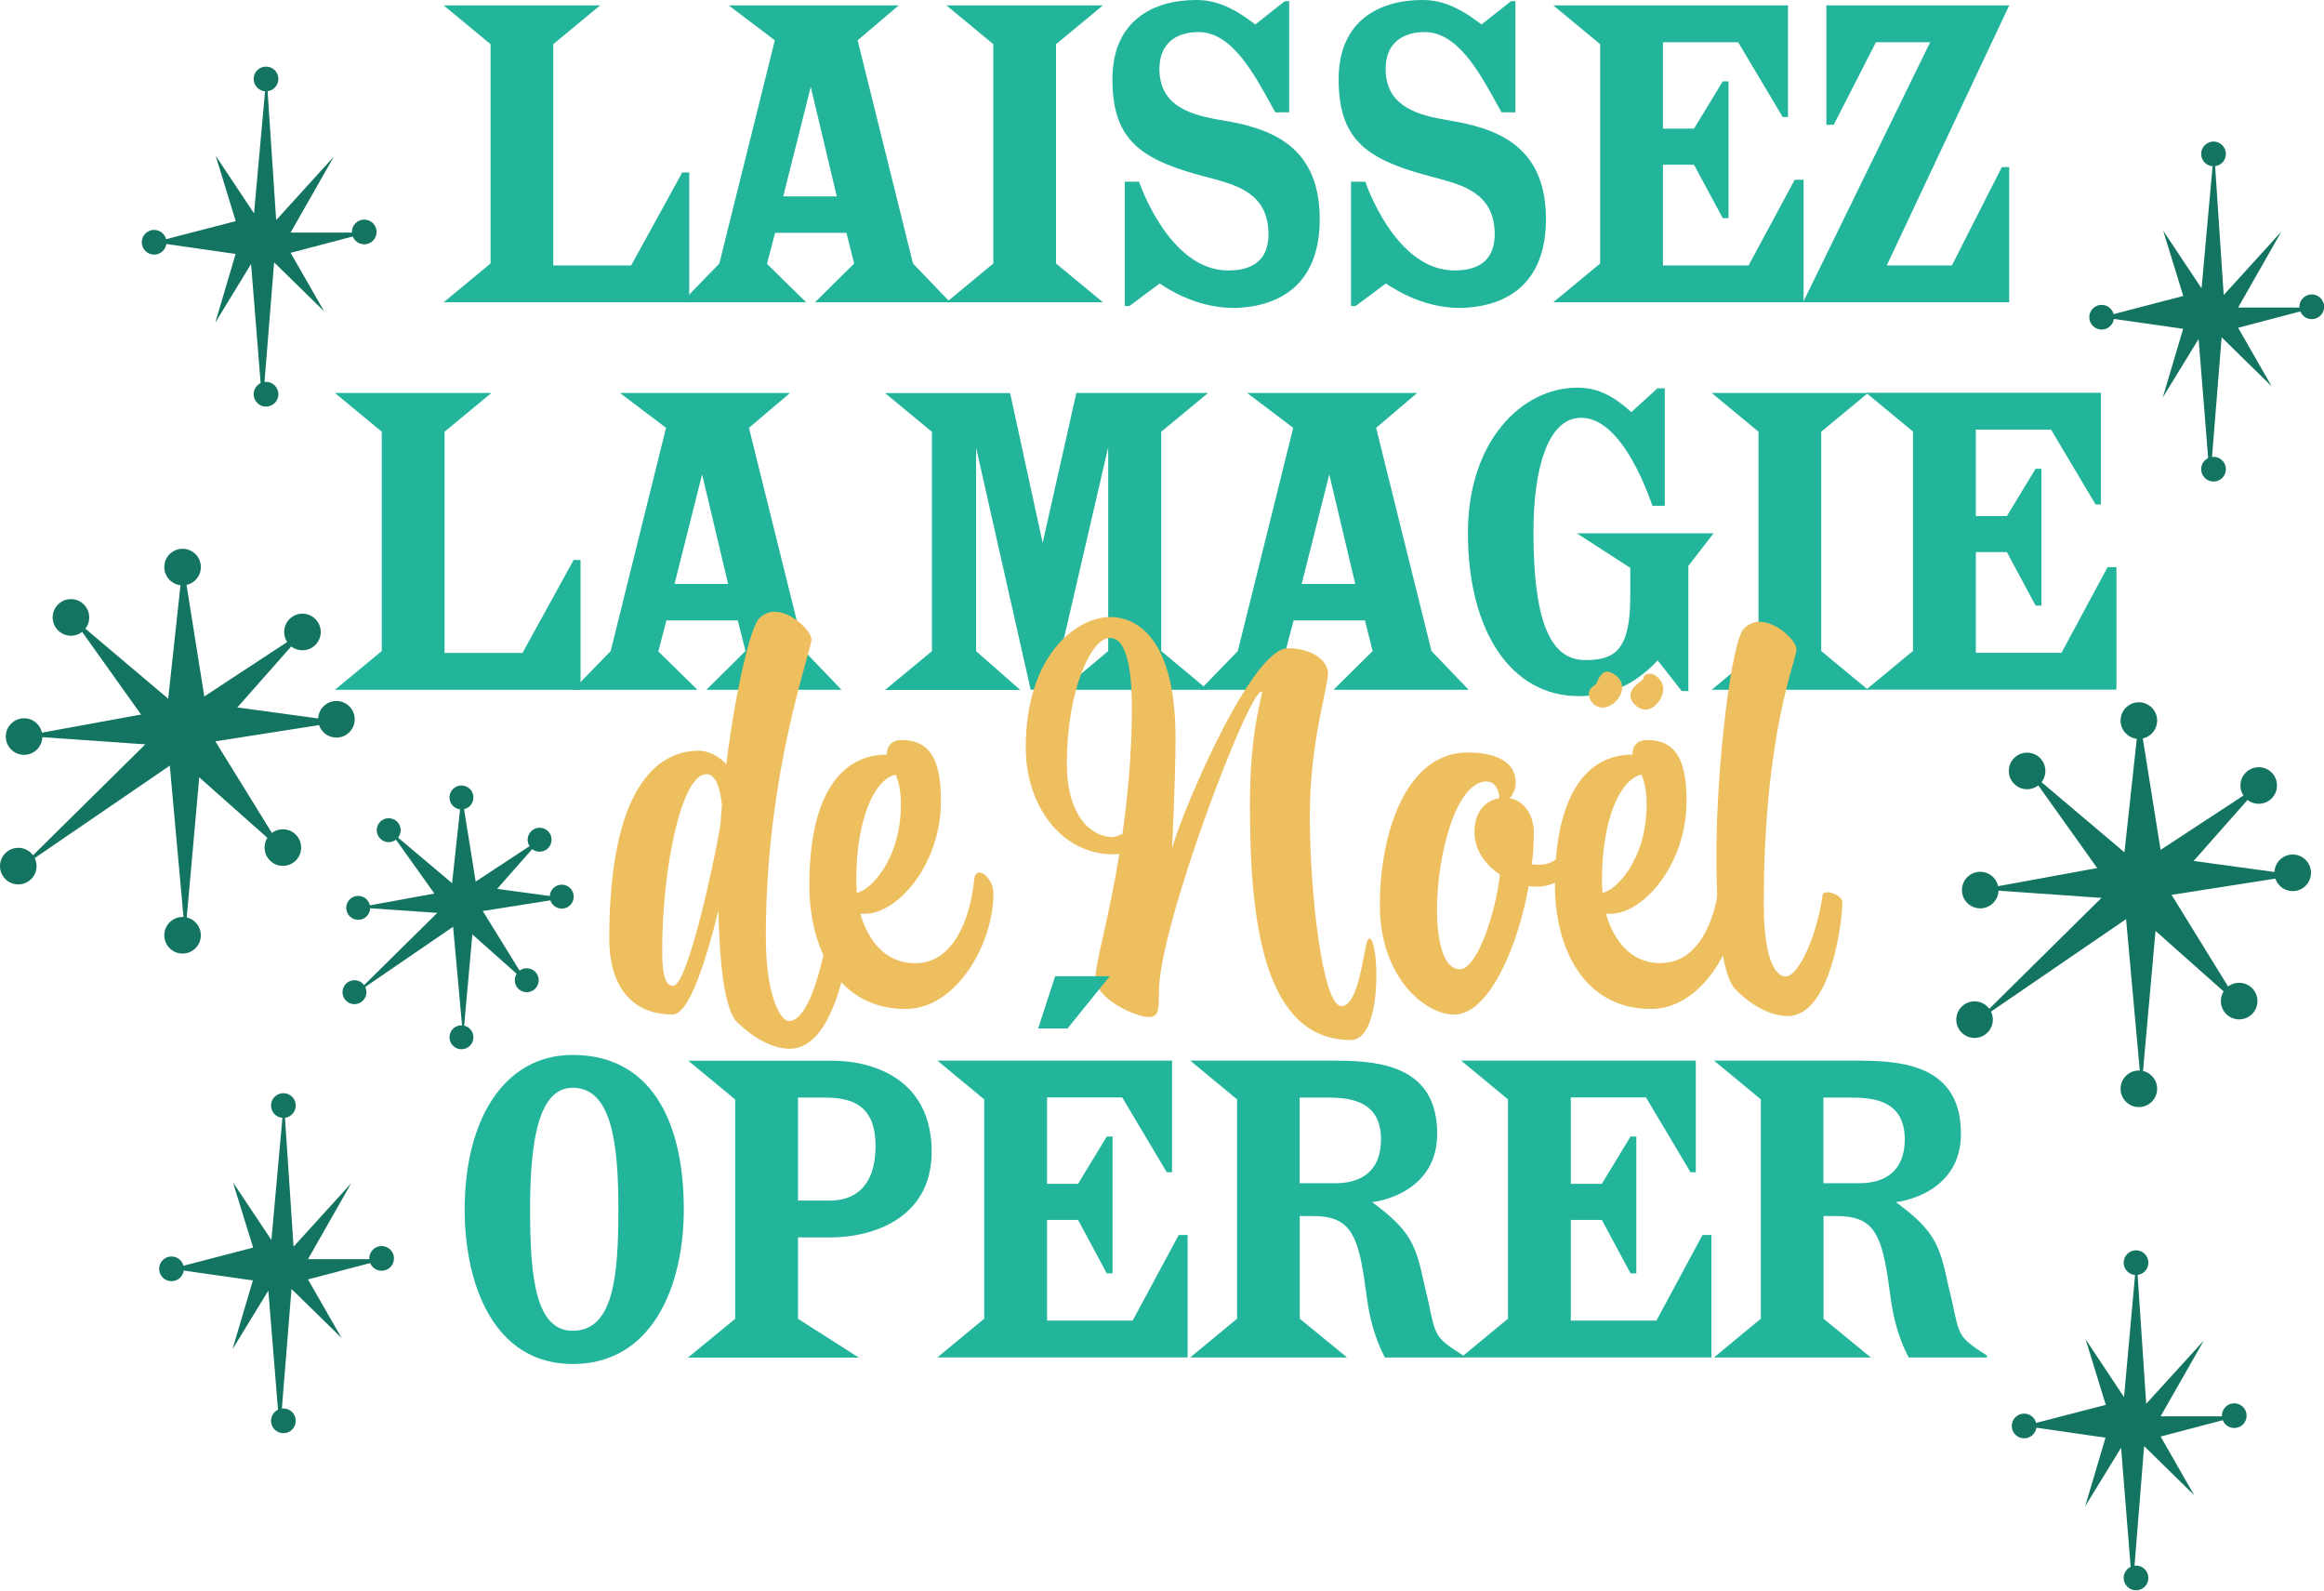 <?xml version="1.0" encoding="UTF-8"?><svg xmlns="http://www.w3.org/2000/svg" xmlns:xlink="http://www.w3.org/1999/xlink" height="123.5" preserveAspectRatio="xMidYMid meet" version="1.0" viewBox="0.0 0.0 180.5 123.5" width="180.5" zoomAndPan="magnify"><g><g><g fill="#22b59b" id="change1_1"><path d="M46.61,.42l-3.64,3.01V20.61h6.05l3.97-7.22h.54v10.08h-19.07l3.64-3.01V3.43l-3.64-3.01h12.15Z"/><path d="M69.8,.42l-3.19,2.71,4.3,17.33,2.89,3.01h-10.5l3.04-3.01-.6-2.38h-5.54l-.63,2.41,3.04,2.98h-9.66l2.92-3.01L60.18,3.13l-3.58-2.71h13.21Zm-4.81,14.83l-2.02-8.51-2.14,8.51h4.15Z"/><path d="M73.51,.42h12.15l-3.64,3.01V20.46l3.64,3.01h-12.15l3.64-3.01V3.43l-3.64-3.01Z"/><path d="M99.8,.09h.33V8.72h-1.08l-.3-.54c-1.35-2.44-3.07-5.69-5.66-5.69-1.63,0-3.04,.78-3.04,2.86,0,2.68,2.08,3.49,4.42,3.91l1.02,.18c3.79,.69,7.01,2.32,7.01,7.58s-3.34,6.65-6.02,6.86c-1.68,.15-4-.24-6.41-1.87l-2.35,1.75h-.36V14.11h1.11s2.29,6.89,6.92,6.89c1.96,0,3.13-.84,3.13-2.83,0-3.22-2.62-3.82-4.45-4.33l-1.11-.3c-4.63-1.29-6.56-2.92-6.56-7.4s3.1-6.14,6.5-6.14c1.44,0,2.74,.48,4.6,1.9l2.29-1.81Z"/><path d="M117.37,.09h.33V8.72h-1.08l-.3-.54c-1.35-2.44-3.07-5.69-5.66-5.69-1.63,0-3.04,.78-3.04,2.86,0,2.68,2.08,3.49,4.42,3.91l1.02,.18c3.79,.69,7.01,2.32,7.01,7.58s-3.34,6.65-6.02,6.86c-1.68,.15-4-.24-6.41-1.87l-2.35,1.75h-.36V14.11h1.11s2.29,6.89,6.92,6.89c1.96,0,3.13-.84,3.13-2.83,0-3.22-2.62-3.82-4.45-4.33l-1.11-.3c-4.63-1.29-6.56-2.92-6.56-7.4s3.1-6.14,6.5-6.14c1.44,0,2.74,.48,4.6,1.9l2.29-1.81Z"/><path d="M138.88,9.09h-.42l-3.46-5.81h-5.84v6.71h2.41l2.23-3.67h.45v10.62h-.45l-2.23-4.15h-2.41v7.82h6.65l3.58-6.65h.69v9.51h-19.44l3.64-3.01V3.43l-3.64-3.01h18.23V9.09Z"/><path d="M146.55,20.61h5.05l3.88-7.64h.57v10.5h-16.01l9.87-20.19h-4.21l-3.28,6.41h-.57V.42h14.2l-9.51,20.19Z"/><path d="M38.17,30.51l-3.64,3.01v17.18h6.05l3.97-7.22h.54v10.08H26.01l3.64-3.01v-17.03l-3.64-3.01h12.15Z"/><path d="M61.36,30.51l-3.19,2.71,4.3,17.33,2.89,3.01h-10.5l3.04-3.01-.6-2.38h-5.54l-.63,2.41,3.04,2.98h-9.66l2.92-3.01,4.3-17.33-3.58-2.71h13.21Zm-4.81,14.83l-2.02-8.51-2.14,8.51h4.15Z"/><path d="M78.45,30.51l2.53,11.64,2.62-11.64h10.23l-3.64,3.01v17.03l3.61,3.01h-11.31l3.58-3.01v-15.82l-4.36,18.83h-1.66l-4.24-18.8v15.8l3.43,3.01h-10.5l3.64-3.01v-17.03l-3.64-3.01h9.72Z"/><path d="M110.07,30.51l-3.19,2.71,4.3,17.33,2.89,3.01h-10.5l3.04-3.01-.6-2.38h-5.54l-.63,2.41,3.04,2.98h-9.66l2.92-3.01,4.3-17.33-3.58-2.71h13.21Zm-4.81,14.83l-2.02-8.51-2.14,8.51h4.15Z"/><path d="M128.73,30.15h.57v9.12h-.96c-.6-1.71-2.56-6.83-5.54-6.83-2.65,0-3.7,4.12-3.7,8.85,0,7.49,1.53,9.96,4.03,9.96,2.29,0,3.49-.75,3.49-4.96v-2.2l-4.15-2.68h10.62l-1.96,2.53v9.72h-.51l-1.87-2.38c-2.14,2.26-4.24,2.77-6.14,2.77-5.27,0-8.6-5.08-8.6-12.67,0-7.19,4.24-11.28,8.48-11.28,1.35,0,2.59,.42,4.21,1.9l2.02-1.84Z"/><path d="M132.94,30.51h12.15l-3.64,3.01v17.03l3.64,3.01h-12.15l3.64-3.01v-17.03l-3.64-3.01Z"/><path d="M163.18,39.17h-.42l-3.46-5.81h-5.84v6.71h2.41l2.23-3.67h.45v10.62h-.45l-2.23-4.15h-2.41v7.82h6.65l3.58-6.65h.69v9.51h-19.44l3.64-3.01v-17.03l-3.64-3.01h18.23v8.66Z"/></g><g fill="#edbf5f" id="change2_1"><path d="M57.25,79.37c-1.01-1.01-1.37-4.73-1.45-8.68-.93,3.76-2.26,8.08-3.55,8.08-3.59,0-4.93-2.71-4.93-5.86,0-11.87,3.8-14.62,6.95-14.62,.53,0,1.41,.24,2.14,1.05,.73-5.9,1.9-10.66,2.54-11.31,.36-.36,.77-.53,1.21-.53,1.37,0,2.87,1.54,2.87,2.14,0,.89-3.55,10.22-3.55,23.06,0,4.93,1.25,6.58,1.78,6.58,2.38,0,3.55-9.81,3.67-11.03,.04-.36,.16-.48,.36-.48,.44,0,1.13,.81,1.13,1.62v.08c-.2,2.95-1.17,11.96-5.09,11.96-1.37,0-2.87-.89-4.08-2.06Zm-5.82-5.61c0,2.1,.28,2.79,.85,2.79,1.13,0,3.23-9.77,3.67-12.48l.12-1.58c-.12-1.17-.44-2.38-1.21-2.38-1.94,0-3.43,7.35-3.43,13.65Z"/><path d="M75.67,68.27c.04-.36,.2-.52,.4-.52,.44,0,1.09,.77,1.09,1.62,0,3.8-2.79,8.97-6.83,8.97-5.21,0-7.47-4.68-7.47-9.61,0-7.19,2.58-10.14,6.02-10.14,0-.97,.73-1.13,1.13-1.13,2.26,0,3.07,1.58,3.07,4.73,0,4.97-3.39,8.76-5.9,8.76h-.36c.57,1.94,1.82,3.84,4.28,3.84,2.87,0,4.24-3.27,4.56-6.5Zm-6.1-8.12c-1.58,.32-3.07,3.27-3.07,8.28,0,.28,.04,.61,.04,.89,.97-.12,3.43-2.5,3.43-6.87,0-1.13-.2-1.82-.4-2.3Z"/><path d="M86.94,66.29c-.16,.04-.32,.04-.53,.04-3.84,0-6.74-3.63-6.74-8.28,0-7.35,4.08-10.14,6.54-10.14s5.09,2.18,5.09,9.37c0,3.35-.28,8.76-.28,8.76,0-1.05,5.94-15.71,9.01-15.71,1.7,0,3.11,.85,3.11,1.98s-1.41,5.25-1.41,11.07,.97,14.74,2.46,14.74c1.29,0,1.66-3.92,1.98-4.97,0-.04,.08-.28,.2-.28,.28,0,.53,1.29,.53,2.87,0,2.26-.48,5.01-1.98,5.01-6.87,0-7.84-9.45-7.84-18.26,0-5.78,.93-8.28,.93-8.72,0-.04,0-.08-.04-.08-1.05,.08-7.96,18.26-7.96,23.3,0,1.41,0,1.98-.81,1.98-.93,0-4.12-1.37-4.12-3.07,0-1.13,1.05-4.6,1.86-9.61Zm.24-1.54c.4-2.87,.73-6.18,.73-9.81,0-1.9-.16-5.41-1.7-5.41s-3.35,4.28-3.35,9.73c0,4.52,2.22,5.74,3.55,5.74,.2,0,.49-.16,.77-.24Z"/><path d="M117.23,61.97c1.21,.2,1.9,1.41,1.9,2.67,0,.81-.04,1.62-.16,2.46,.2,.04,.4,.04,.65,.04,1.86,0,2.71-2.5,2.91-2.71,.08-.08,.16-.12,.28-.12,.28,0,.61,.28,.61,.85,0,1.05-1.58,3.68-4.04,3.68-.2,0-.44,0-.65-.04-.89,4.97-3.19,9.98-5.78,9.98-2.3,0-5.78-2.95-5.78-8.48s1.98-11.87,6.83-11.87c2.46,0,3.72,.89,3.72,2.34,0,.48-.2,.93-.48,1.21Zm-.73,5.94c-1.09-.73-1.98-1.86-1.98-3.31s.73-2.42,1.94-2.63c-.04-.48-.24-1.29-1.01-1.29-2.34,0-3.84,5.65-3.84,9.94,0,2.58,.53,4.64,1.78,4.64s2.71-4,3.11-7.35Z"/><path d="M129.02,74.77c2.87,0,4.24-3.27,4.56-6.5,.04-.36,.2-.52,.4-.52,.44,0,1.09,.77,1.09,1.62,0,3.8-2.79,8.97-6.83,8.97-5.21,0-7.47-4.68-7.47-9.61,0-7.19,2.58-10.14,6.02-10.14,0-.97,.73-1.13,1.13-1.13,2.26,0,3.07,1.58,3.07,4.73,0,4.97-3.39,8.76-5.9,8.76h-.36c.57,1.94,1.82,3.84,4.28,3.84Zm-4.56-19.83c.81,0,1.53-.85,1.53-1.58,0-.69-.73-1.21-1.21-1.21s-.81,.97-.81,.97c0,0-.57,.32-.57,.69,0,.73,.57,1.13,1.05,1.13Zm3.43,7.51c0-1.13-.2-1.82-.4-2.3-1.58,.32-3.07,3.27-3.07,8.28,0,.28,.04,.61,.04,.89,.97-.12,3.43-2.5,3.43-6.87Zm-1.25-8.4c0,.44,.57,1.05,1.17,1.05,.65,0,1.37-.81,1.37-1.62,0-.61-.57-1.17-1.05-1.17-.28,0-.49,.16-.49,.36s-1.01,.57-1.01,1.37Z"/><path d="M134.8,76.83c-1.17-1.17-1.49-5.94-1.49-10.46,0-6.95,1.17-16.64,2.14-17.57,.36-.36,.77-.52,1.21-.52,1.37,0,2.87,1.49,2.87,2.14,0,.85-2.54,6.42-2.54,19.75,0,4.97,1.17,5.65,1.7,5.65,.97,0,2.42-3.07,2.87-6.34,0-.12,.16-.2,.36-.2,.44,0,1.17,.32,1.17,.81,0,1.45-.89,8.8-4.24,8.8-1.37,0-2.87-.85-4.04-2.06Z"/></g><g fill="#22b59b" id="change1_2"><path d="M53.11,93.91c0,5.99-2.47,12-8.63,12s-8.39-6.23-8.39-12c0-6.95,3.04-12,8.39-12,5.93,0,8.63,4.93,8.63,12Zm-11.94,0c0,5.23,.42,9.42,3.31,9.42,3.16,0,3.55-4.21,3.55-9.42s-.54-9.45-3.55-9.45c-2.68,0-3.31,4.21-3.31,9.45Z"/><path d="M64.63,82.36c3.25,0,7.73,1.47,7.73,7.07,0,5.27-4.75,6.65-7.82,6.65h-2.56v6.32l4.72,3.01h-13.27l3.67-3.01v-17.03l-3.64-3.01h11.16Zm-.18,10.86c1.32,0,3.55-.51,3.55-4.27s-2.68-3.73-4.39-3.73h-1.63v8h2.47Z"/><path d="M91.04,91.02h-.42l-3.46-5.81h-5.84v6.71h2.41l2.23-3.67h.45v10.62h-.45l-2.23-4.15h-2.41v7.82h6.65l3.58-6.65h.69v9.51h-19.44l3.64-3.01v-17.03l-3.64-3.01h18.23v8.66Zm-8.12-11.16h-2.29l1.32-4.06h4.24l-3.28,4.06Z"/><path d="M103.86,82.36c3.46,0,7.82,.51,7.76,5.75-.03,3.73-3.22,4.99-5.05,5.23,3.07,2.26,3.4,3.34,4.09,6.56l.3,1.26c.54,2.65,.54,2.71,2.68,4.09v.15h-6.08c-.87-1.65-1.2-3.31-1.35-4.3l-.27-1.9c-.54-3.55-1.26-4.78-3.97-4.78h-1.02v7.97l3.67,3.01h-12.18l3.64-3.01v-17.03l-3.64-3.01h11.43Zm-.09,9.51c1.93,0,3.49-.93,3.49-3.4,0-3.19-2.71-3.25-4.36-3.25h-1.96v6.65h2.83Z"/><path d="M131.72,91.02h-.42l-3.46-5.81h-5.84v6.71h2.41l2.23-3.67h.45v10.62h-.45l-2.23-4.15h-2.41v7.82h6.65l3.58-6.65h.69v9.51h-19.44l3.64-3.01v-17.03l-3.64-3.01h18.23v8.66Z"/><path d="M144.54,82.36c3.46,0,7.82,.51,7.76,5.75-.03,3.73-3.22,4.99-5.05,5.23,3.07,2.26,3.4,3.34,4.09,6.56l.3,1.26c.54,2.65,.54,2.71,2.68,4.09v.15h-6.08c-.87-1.65-1.2-3.31-1.35-4.3l-.27-1.9c-.54-3.55-1.26-4.78-3.97-4.78h-1.02v7.97l3.67,3.01h-12.18l3.64-3.01v-17.03l-3.64-3.01h11.43Zm-.09,9.51c1.93,0,3.49-.93,3.49-3.4,0-3.19-2.71-3.25-4.36-3.25h-1.96v6.65h2.83Z"/></g><g fill="#137461"><g id="change3_1"><path d="M14.21 43.68L15.95 54.59 26.49 56.03 15.71 57.72 14.38 72.62 13.05 57.92 1.87 57.14 12.97 55.11 14.21 43.68z"/><circle cx="14.18" cy="44.03" r="1.42"/><circle cx="1.87" cy="57.19" r="1.42"/><circle cx="26.13" cy="55.85" r="1.42"/><circle cx="14.18" cy="72.62" r="1.42"/></g><g id="change3_10"><path d="M23.78 48.88L16.47 57.15 22.06 66.2 13.9 58.96 1.55 67.41 12.06 57.03 5.55 47.9 14.17 55.19 23.78 48.88z"/><circle cx="23.49" cy="49.07" r="1.42"/><circle cx="5.51" cy="47.94" r="1.42"/><circle cx="21.97" cy="65.81" r="1.42"/><circle cx="1.42" cy="67.25" r="1.42"/></g></g><g fill="#137461"><g id="change3_2"><path d="M35.86 61.69L37 68.8 43.86 69.73 36.84 70.84 35.97 80.54 35.1 70.96 27.82 70.46 35.05 69.14 35.86 61.69z"/><circle cx="35.84" cy="61.92" r=".93"/><circle cx="27.82" cy="70.49" r=".93"/><circle cx="43.63" cy="69.62" r=".93"/><circle cx="35.84" cy="80.54" r=".93"/></g><g id="change3_6"><path d="M42.09 65.07L37.33 70.47 40.97 76.36 35.66 71.64 27.61 77.15 34.46 70.39 30.21 64.44 35.83 69.18 42.09 65.07z"/><circle cx="41.91" cy="65.2" r=".93"/><circle cx="30.19" cy="64.46" r=".93"/><circle cx="40.91" cy="76.11" r=".93"/><circle cx="27.53" cy="77.04" r=".93"/></g></g><g fill="#137461"><g id="change3_8"><path d="M166.15 55.6L167.89 66.51 178.43 67.95 167.65 69.64 166.32 84.54 164.99 69.84 153.8 69.06 164.91 67.03 166.15 55.6z"/><circle cx="166.12" cy="55.95" r="1.42"/><circle cx="153.8" cy="69.11" r="1.42"/><circle cx="178.07" cy="67.77" r="1.42"/><circle cx="166.12" cy="84.54" r="1.42"/></g><g id="change3_5"><path d="M175.72 60.8L168.41 69.07 173.99 78.12 165.84 70.88 153.49 79.33 163.99 68.95 157.48 59.82 166.1 67.11 175.72 60.8z"/><circle cx="175.43" cy="60.99" r="1.42"/><circle cx="157.44" cy="59.86" r="1.42"/><circle cx="173.91" cy="77.73" r="1.42"/><circle cx="153.36" cy="79.17" r="1.42"/></g></g><g fill="#137461" id="change3_3"><path d="M165.94 97.73L166.69 109 171.17 104.08 167.81 109.97 173.78 109.97 167.81 111.54 170.42 116.1 166.53 112.28 165.63 123.48 164.74 112.41 161.95 116.96 163.53 111.63 157.21 110.72 163.55 109.08 161.99 104 164.97 108.48 165.94 97.73"/><circle cx="165.9" cy="98.04" r=".96"/><circle cx="157.21" cy="110.72" r=".96"/><circle cx="165.9" cy="122.52" r=".96"/><circle cx="173.53" cy="109.92" r=".96"/></g><g fill="#137461" id="change3_9"><path d="M22.05 85.53L22.8 96.8 27.28 91.87 23.92 97.77 29.89 97.77 23.92 99.34 26.53 103.89 22.64 100.08 21.74 111.27 20.84 100.21 18.06 104.76 19.64 99.42 13.32 98.52 19.66 96.87 18.09 91.8 21.08 96.28 22.05 85.53"/><circle cx="22.01" cy="85.84" r=".96"/><circle cx="13.32" cy="98.52" r=".96"/><circle cx="22.01" cy="110.32" r=".96"/><circle cx="29.64" cy="97.71" r=".96"/></g><g fill="#137461" id="change3_7"><path d="M171.96 11.64L172.71 22.91 177.19 17.98 173.83 23.88 179.8 23.88 173.83 25.45 176.44 30 172.55 26.19 171.65 37.38 170.76 26.32 167.98 30.86 169.56 25.53 163.23 24.63 169.57 22.98 168.01 17.91 170.99 22.39 171.96 11.64"/><circle cx="171.92" cy="11.95" r=".96"/><circle cx="163.23" cy="24.63" r=".96"/><circle cx="171.92" cy="36.43" r=".96"/><circle cx="179.55" cy="23.82" r=".96"/></g><g fill="#137461" id="change3_4"><path d="M20.7 5.82L21.45 17.09 25.93 12.16 22.57 18.06 28.54 18.06 22.57 19.63 25.18 24.18 21.29 20.37 20.39 31.57 19.5 20.5 16.72 25.05 18.3 19.72 11.97 18.81 18.31 17.17 16.75 12.09 19.73 16.57 20.7 5.82"/><circle cx="20.66" cy="6.13" r=".96"/><circle cx="11.97" cy="18.81" r=".96"/><circle cx="20.66" cy="30.61" r=".96"/><circle cx="28.29" cy="18.01" r=".96"/></g></g></g></svg>